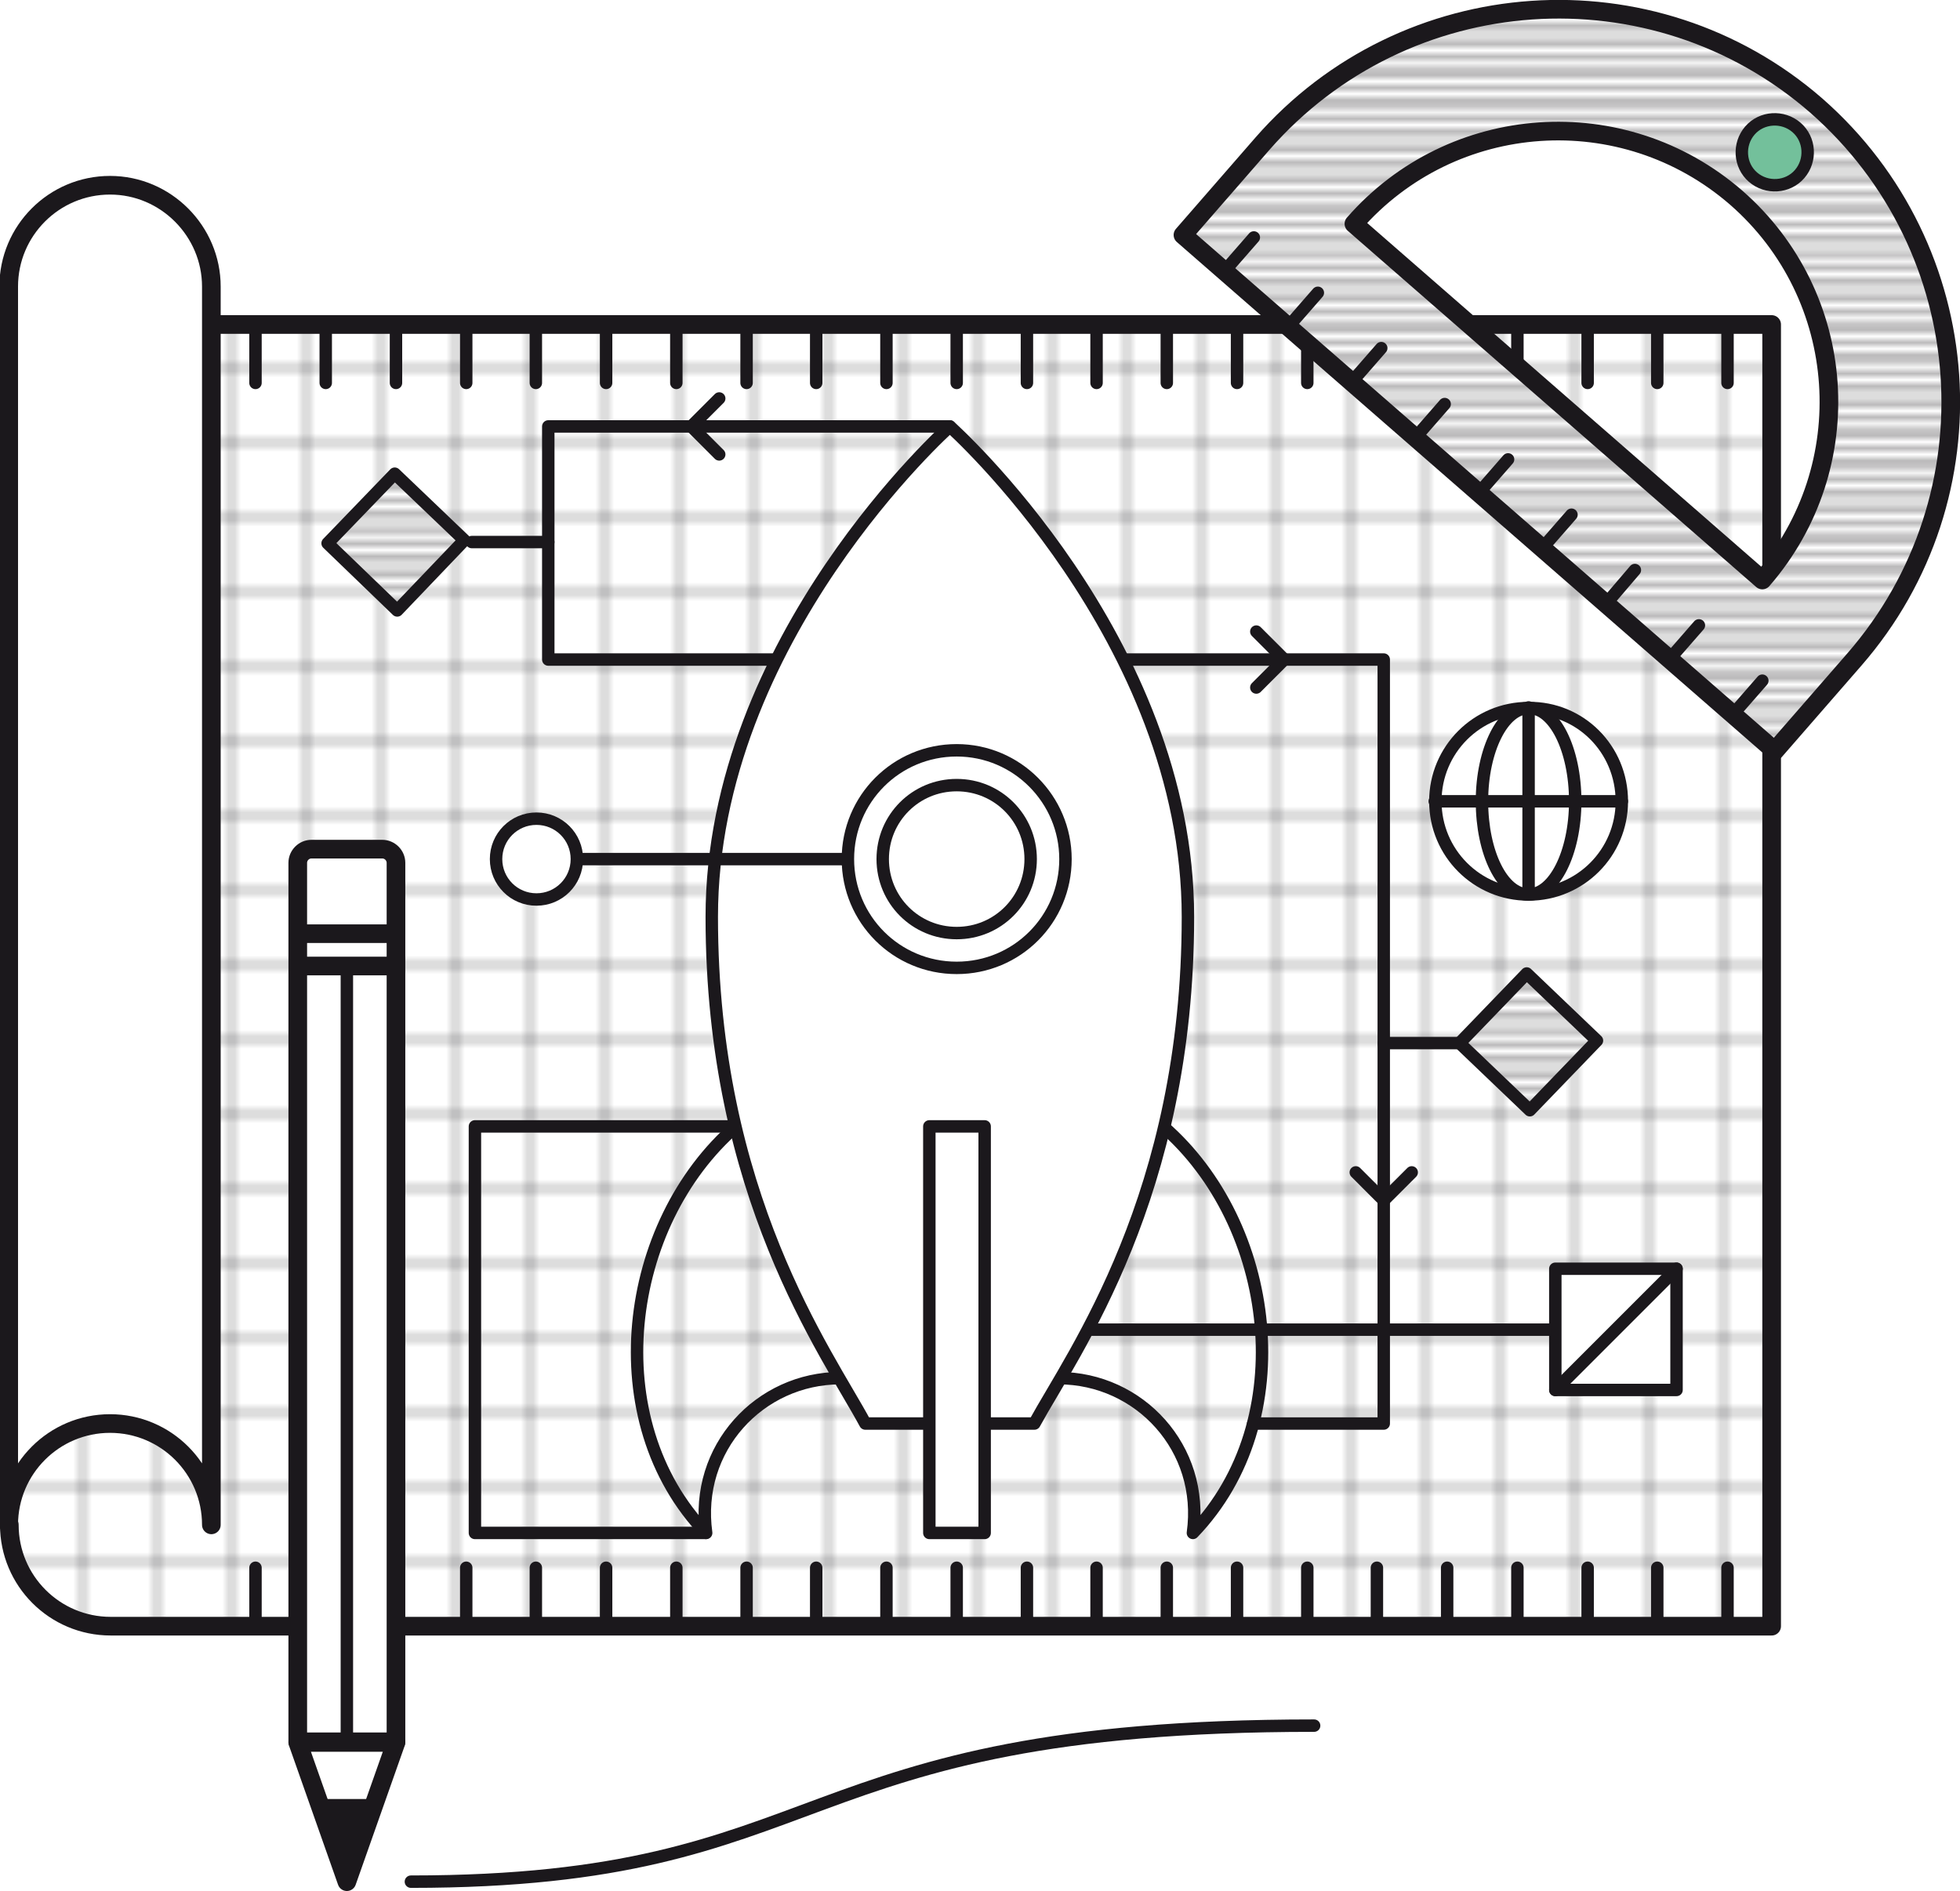 <svg id="Ebene_1" xmlns="http://www.w3.org/2000/svg" xmlns:xlink="http://www.w3.org/1999/xlink" viewBox="0 0 315.3 304.2"><style>.st0{fill:none;} .st1{fill:none;stroke:#1B181C;stroke-width:0.3;} .st2{fill:none;stroke:#1B181C;stroke-width:0.7;stroke-linecap:round;} .st3{fill:none;stroke:#1B181C;stroke-width:1.3;stroke-linecap:round;} .st4{fill:none;stroke:#1B181C;stroke-width:0.3;stroke-linecap:square;} .st5{fill:none;stroke:#1B181C;stroke-width:0.6;stroke-linecap:round;} .st6{fill:#FFFFFF;} .st7{fill:url(#SVGID_1_);stroke:#1B181C;stroke-width:3;stroke-linecap:round;stroke-linejoin:round;stroke-miterlimit:10;} .st8{fill:none;stroke:#1B181C;stroke-width:2;stroke-linecap:round;stroke-linejoin:round;stroke-miterlimit:10;} .st9{fill:#FFFFFF;stroke:#1B181C;stroke-width:3;stroke-linecap:round;stroke-linejoin:round;stroke-miterlimit:10;} .st10{fill:#FFFFFF;stroke:#1B181C;stroke-width:2;stroke-linecap:round;stroke-linejoin:round;stroke-miterlimit:10;} .st11{fill:#1B181C;} .st12{fill:url(#SVGID_2_);stroke:#1B181C;stroke-width:3;stroke-linecap:round;stroke-linejoin:round;stroke-miterlimit:10;} .st13{fill:url(#SVGID_3_);stroke:#1B181C;stroke-width:2;stroke-linecap:round;stroke-linejoin:round;stroke-miterlimit:10;} .st14{fill:url(#SVGID_4_);stroke:#1B181C;stroke-width:3;stroke-linecap:round;stroke-linejoin:round;stroke-miterlimit:10;} .st15{fill:#73C09B;stroke:#1B181C;stroke-width:2;stroke-linecap:round;stroke-linejoin:round;stroke-miterlimit:10;} .st16{fill:url(#SVGID_5_);stroke:#1B181C;stroke-width:2;stroke-linecap:round;stroke-linejoin:round;stroke-miterlimit:10;} .st17{fill:url(#SVGID_6_);stroke:#1B181C;stroke-width:2;stroke-linecap:round;stroke-linejoin:round;stroke-miterlimit:10;}</style><pattern x="-145.6" y="-247.3" width="72" height="72" patternUnits="userSpaceOnUse" id="Raster_1_Pica_Linien" viewBox="35.2 -72.2 72 72" overflow="visible"><path class="st0" d="M35.2-72.2h72v72h-72z"/><path class="st1" d="M41.2-72.5V0M65.2-72.5V0M89.2-72.5V0M5-71.2v22M35-6.2h72.5M35-30.2h72.5M35-54.2h72.5M0-54.2h22M35-18.2h72.5M35-42.2h72.5M35-66.2h72.5M0-66.2h22M53.2-72.5V0M77.2-72.5V0M101.2-72.5V0M17-71.2v22"/></pattern><pattern x="-145.6" y="-247.3" width="72" height="72" patternUnits="userSpaceOnUse" id="USGS_22_Kiesstrand" viewBox="11.6 -72 72 72" overflow="visible"><path class="st0" d="M11.6-72h72V0h-72z"/><path class="st2" d="M12.9-55.5"/><circle class="st2" cx="1.6" cy="-62" r=".4"/><path class="st3" d="M36.1-71.3"/><circle class="st3" cx="1.6" cy="-59" r="1"/></pattern><pattern x="-145.6" y="-247.3" width="72" height="74.8" patternUnits="userSpaceOnUse" id="USGS_8_Abwasserentsorgung" viewBox="21.6 -74.8 72 74.8" overflow="visible"><path class="st0" d="M21.6-74.8h72V0h-72z"/><path class="st4" d="M21.6-.8h72M21.6-2.5h72M21.6-4.2h72M21.6-6h72M21.6-7.7h72M21.6-9.3h72M21.6-11h72M21.6-12.8h72M21.6-14.5h72M21.6-16.2h72M21.6-17.8h72M21.6-19.5h72M21.6-21.2h72M21.6-22.9h72M21.6-24.6h72M21.6-26.3h72M21.6-28h72M21.6-29.7h72M21.6-31.4h72M21.6-33.1h72M21.6-34.8h72M21.6-36.5h72M21.6-38.2h72M21.6-39.9h72M21.6-41.6h72M21.6-43.3h72M21.6-45h72M21.6-46.7h72M21.6-48.4h72M21.6-50.1h72M21.6-51.8h72M21.6-53.5h72M21.6-55.2h72M21.6-56.9h72M21.6-58.6h72M21.6-60.3h72M21.6-62h72M21.6-63.7h72M21.6-65.4h72M21.6-67.1h72M21.6-68.8h72M21.6-70.5h72M21.6-72.2h72M21.6-73.9h72M.1-67.1h11.3"/></pattern><pattern x="-145.6" y="-247.3" width="71.9" height="54.1" patternUnits="userSpaceOnUse" id="USGS_8B_Intermit._Teich" viewBox="10.5 -54.4 71.9 54.1" overflow="visible"><path class="st0" d="M10.5-54.4h71.9V-.3H10.5z"/><path class="st5" d="M10.6-.3"/><circle class="st5" cx=".6" cy="-44.4" r=".4"/></pattern><path class="st6" d="M1.5 245.3c0 9 7.3 16.3 16.3 16.3H285V52.2H34L1.5 245.3z"/><pattern id="SVGID_1_" xlink:href="#Raster_1_Pica_Linien" patternTransform="translate(20.88 540.512)"/><path class="st7" d="M1.5 245.3c0 9 7.3 16.3 16.3 16.3H285V52.2H34"/><path class="st8" d="M41.1 52.2v9.4M52.4 52.2v9.4M63.7 52.2v9.4M75 52.2v9.4M86.2 52.2v9.4M97.5 52.2v9.4M108.8 52.2v9.4M120.1 52.2v9.4M131.3 52.2v9.4M142.6 52.2v9.4M153.9 52.2v9.4M165.2 52.2v9.4M176.4 52.2v9.4M187.7 52.2v9.4M199 52.2v9.4M210.3 52.2v9.4M221.5 52.2v9.4M232.8 52.2v9.4M244.1 52.2v9.4M255.4 52.2v9.4M266.6 52.2v9.4M277.9 52.2v9.4M41.1 252.2v9.4M52.4 252.2v9.4M63.7 252.2v9.4M75 252.2v9.4M86.2 252.2v9.4M97.5 252.2v9.4M108.8 252.2v9.4M120.1 252.2v9.4M131.3 252.2v9.4M142.6 252.2v9.4M153.9 252.2v9.4M165.2 252.2v9.4M176.4 252.2v9.4M187.7 252.2v9.4M199 252.2v9.4M210.3 252.2v9.4M221.5 252.2v9.4M232.8 252.2v9.4M244.1 252.2v9.4M255.4 252.2v9.4M266.6 252.2v9.4M277.9 252.2v9.4"/><path class="st9" d="M47.9 150.2v-11.4c0-1.2 1-2.2 2.2-2.2h11.4c1.2 0 2.2 1 2.2 2.2v11.4H47.9zM47.9 150.2h15.8v5.2H47.9zM47.9 155.4h15.8v124.8H47.9z"/><path class="st8" d="M55.8 155.4v124.9"/><path class="st9" d="M63.7 280.3l-7.9 22.4-7.9-22.4z"/><path class="st8" d="M118.4 181.2h-42v65.4h37.1M158.4 213.9h91.8"/><path class="st10" d="M250.2 204.1h19.5v19.5h-19.5z"/><path class="st8" d="M201.6 229h21V106.1H88.2V68.6h64.6"/><path class="st8" d="M115.7 73.1l-4.5-4.5 4.5-4.5M202.1 101.6l4.5 4.5-4.5 4.5M227.1 188.6l-4.5 4.5-4.5-4.5M234.8 167.8h-12.2M75.9 87.2h12.3M118.4 181.2c-18.1 15.7-22.2 47.3-4.8 65.4-1.9-13.6 8.6-24.9 21.6-24.9M187.1 181.2c18.1 15.7 22.2 47.3 4.8 65.4 1.9-13.6-8.6-24.9-21.6-24.9M66.1 302.7c68.6 0 59.6-25.1 145.3-25.1"/><path class="st11" d="M51.1 289.4h9.4l-4.7 13.3z"/><path class="st6" d="M34 245.3c0-9-7.3-16.3-16.3-16.3s-16.3 7.3-16.3 16.3V46.1c0-9 7.3-16.3 16.3-16.3S34 37.2 34 46.1v199.2z"/><pattern id="SVGID_2_" xlink:href="#USGS_22_Kiesstrand" patternTransform="translate(20.88 540.516)"/><path class="st12" d="M34 245.3c0-9-7.3-16.3-16.3-16.3s-16.3 7.3-16.3 16.3V46.1c0-9 7.3-16.3 16.3-16.3S34 37.2 34 46.1v199.2z"/><path class="st6" d="M166.4 229c6.3-11.5 24.7-36.7 24.7-81.5s-38.3-78.9-38.3-78.9-38.3 34.1-38.3 78.9c0 44.8 18.5 70 24.7 81.5h27.2z"/><pattern id="SVGID_3_" xlink:href="#USGS_8B_Intermit._Teich" patternTransform="translate(20.505 343.168)"/><path class="st13" d="M166.4 229c6.3-11.5 24.7-36.7 24.7-81.5s-38.3-78.9-38.3-78.9-38.3 34.1-38.3 78.9c0 44.8 18.5 70 24.7 81.5h27.2z"/><path class="st8" d="M136.4 138.2H92.8"/><path class="st10" d="M171.4 138.2c0 9.7-7.8 17.5-17.5 17.5s-17.5-7.8-17.5-17.5 7.8-17.5 17.5-17.5 17.5 7.9 17.5 17.5z"/><path class="st8" d="M165.8 138.2c0 6.6-5.3 11.9-11.9 11.9s-11.9-5.3-11.9-11.9c0-6.6 5.3-11.9 11.9-11.9s11.9 5.3 11.9 11.9z"/><path class="st10" d="M92.8 138.2c0 3.6-2.9 6.5-6.5 6.5s-6.5-2.9-6.5-6.5 2.9-6.5 6.5-6.5 6.5 2.9 6.5 6.5zM260.9 128.9c0 8.3-6.7 15-15 15s-15-6.7-15-15 6.7-15 15-15c8.3-.1 15 6.6 15 15z"/><path class="st8" d="M253.4 128.9c0 8.3-3.4 15-7.5 15-4.2 0-7.5-6.7-7.5-15s3.4-15 7.5-15c4.1-.1 7.5 6.6 7.5 15zM245.9 113.8v30.1M260.9 128.9h-30.1"/><g><path class="st6" d="M292.2 17C265.9-5.9 226-3.1 203.1 23.1l-12.8 14.7 95.2 83 12.8-14.7c22.9-26.3 20.1-66.1-6.1-89.1zm-8.7 76.3L217.8 36c15.8-18.1 43.3-20 61.5-4.2 18.1 15.8 20 43.3 4.2 61.5z"/></g><g><pattern id="SVGID_4_" xlink:href="#USGS_8_Abwasserentsorgung" patternTransform="translate(21.88 587.91)"/><path class="st14" d="M292.2 17C265.9-5.9 226-3.1 203.1 23.1l-12.8 14.7 95.2 83 12.8-14.7c22.9-26.3 20.1-66.1-6.1-89.1zm-8.7 76.3L217.8 36c15.8-18.1 43.3-20 61.5-4.2 18.1 15.8 20 43.3 4.2 61.5z"/></g><g><path class="st8" d="M201.7 38.2l-4.8 5.5M212 47.1l-4.8 5.5M222.2 56l-4.8 5.5M232.4 65l-4.8 5.5M242.6 73.9l-4.8 5.5M252.8 82.8l-4.8 5.5M263 91.7l-4.7 5.5M273.3 100.6l-4.8 5.5M283.5 109.5l-4.8 5.5"/></g><path class="st15" d="M289.5 28c-1.9 2.2-5.3 2.4-7.5.5s-2.4-5.3-.5-7.5 5.3-2.4 7.5-.5 2.4 5.3.5 7.5z"/><g><path class="st6" d="M234.864 167.8l10.797-11.26 11.26 10.796-10.796 11.26z"/><pattern id="SVGID_5_" xlink:href="#USGS_8_Abwasserentsorgung" patternTransform="translate(20.88 562.91)"/><path class="st16" d="M234.8 167.8l10.8-11.2 11.3 10.8-10.8 11.2z"/></g><g><path class="st6" d="M52.686 87.41L63.48 76.15l11.262 10.794-10.795 11.262z"/><pattern id="SVGID_6_" xlink:href="#USGS_8_Abwasserentsorgung" patternTransform="translate(54.713 557.29)"/><path class="st17" d="M52.7 87.4l10.8-11.2 11.2 10.7-10.8 11.3z"/></g><path class="st10" d="M149.5 181.2h8.9v65.4h-8.9z"/><path class="st8" d="M250.2 223.6l19.5-19.5"/></svg>